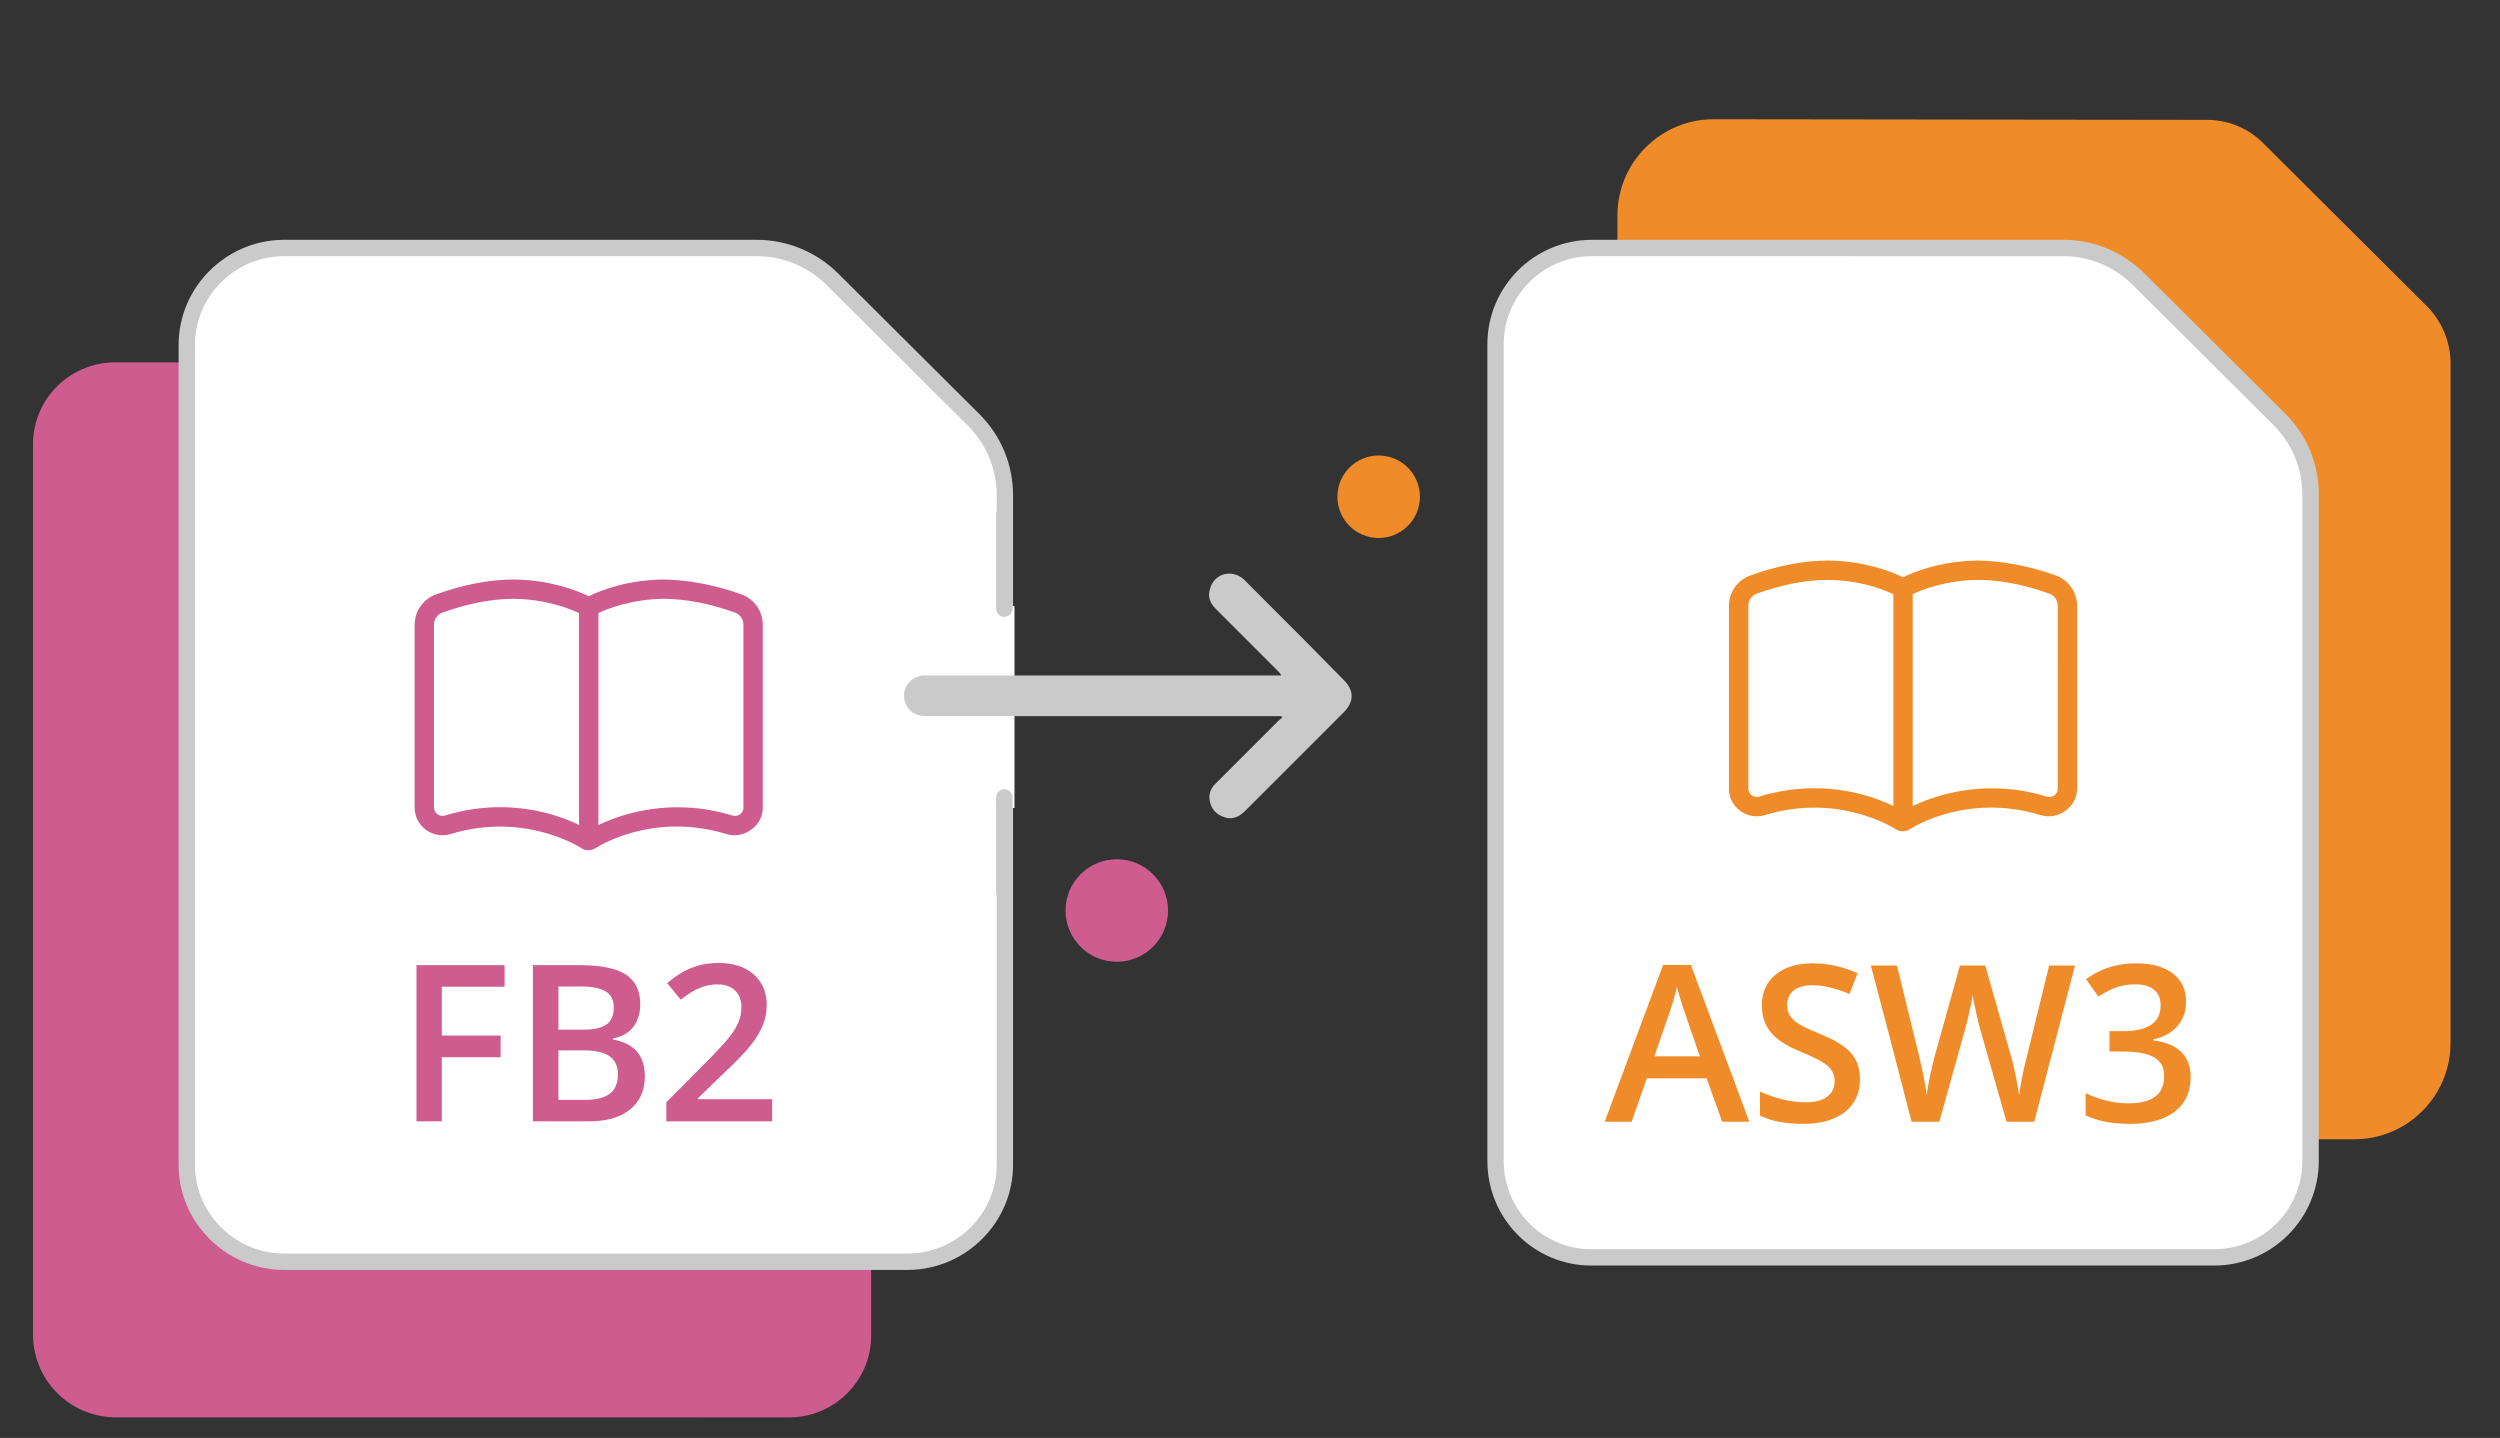 <?xml version="1.0" encoding="utf-8"?>
<!-- Generator: Adobe Illustrator 16.0.2, SVG Export Plug-In . SVG Version: 6.00 Build 0)  -->
<!DOCTYPE svg PUBLIC "-//W3C//DTD SVG 1.1//EN" "http://www.w3.org/Graphics/SVG/1.1/DTD/svg11.dtd">
<svg version="1.1" id="Layer_1" xmlns="http://www.w3.org/2000/svg" xmlns:xlink="http://www.w3.org/1999/xlink" x="0px" y="0px"
	 width="612px" height="352px" viewBox="0 0 612 352" enable-background="new 0 0 612 352" xml:space="preserve">
<rect x="0" y="0" width="612" height="352" fill="#333333" stroke="none"/>
<g>
	<rect x="6.25" y="-8.6" fill="none" width="612" height="367.199"/>
	<path id="Path_101390_4_" fill="#EF8C29" d="M419.503,29.191c-13.005,0-23.563,10.557-23.563,23.563l0,0v202.571
		c0,13.006,10.561,23.563,23.563,23.563h156.825c13.005,0,23.562-10.557,23.562-23.563V88.862c0-5.202-2.142-10.252-5.813-13.924
		l-40.086-39.935c-3.675-3.672-8.568-5.661-13.771-5.661L419.503,29.191L419.503,29.191z"/>
	<rect x="6.25" y="-8.6" fill="none" width="612" height="367.199"/>
	<path id="Path_101359_4_" fill="#CF5C8F" d="M213.259,108.446v218.791c-0.151,11.172-9.483,20.043-20.655,19.734H28.742
		c-11.169,0.152-20.351-8.563-20.655-19.734V108.446c0.152-11.17,9.486-20.043,20.655-19.737h163.861
		C203.773,88.403,212.953,97.275,213.259,108.446z"/>
	<path fill="#FFFFFF" d="M45.725,285.16V84.424c0-13.005,10.559-23.563,23.563-23.715h115.974c6.887,0,13.465,2.754,18.36,7.497
		l34.729,34.578c4.896,4.896,7.649,11.475,7.649,18.513V285.16c0,13.005-10.558,23.563-23.562,23.715H69.286
		C56.281,308.723,45.725,298.165,45.725,285.16z"/>
	<path fill="#CACACA" d="M222.439,310.875H69.286c-14.104-0.166-25.563-11.702-25.563-25.716V84.424
		c0-14.014,11.457-25.549,25.539-25.715H185.26c7.371,0,14.387,2.863,19.75,8.063l34.75,34.598
		c5.314,5.314,8.239,12.391,8.239,19.93v163.86c0,14.014-11.457,25.55-25.539,25.716
		C222.455,310.875,222.447,310.875,222.439,310.875z M69.286,62.708c-11.879,0.143-21.563,9.881-21.563,21.715v200.735
		c0,11.833,9.685,21.574,21.584,21.716h153.117c11.897-0.146,21.575-9.886,21.575-21.716V121.297c0-6.47-2.509-12.543-7.063-17.099
		l-34.729-34.575c-4.596-4.452-10.622-6.915-16.949-6.915L69.286,62.708L69.286,62.708z"/>
	<g>
		<g>
			<g>
				<g>
					<g>
						<g>
							<g>
								<g>
									<g>
										<g>
											<defs>
												<rect id="SVGID_1_" x="6.25" y="-8.6" width="612" height="367.199"/>
											</defs>
											<clipPath id="SVGID_2_">
												<use xlink:href="#SVGID_1_"  overflow="visible"/>
											</clipPath>
											
												<line id="Line_6856_4_" clip-path="url(#SVGID_2_)" fill="none" stroke="#FFFFFF" stroke-width="5" x1="245.848" y1="148.378" x2="245.848" y2="197.797"/>
										</g>
									</g>
								</g>
							</g>
						</g>
					</g>
				</g>
			</g>
		</g>
	</g>
	<g>
		<g>
			<g>
				<g>
					<g>
						<g>
							<g>
								<g>
									<g>
										<g>
											<defs>
												<rect id="SVGID_3_" x="6.25" y="-8.6" width="612" height="367.199"/>
											</defs>
											<clipPath id="SVGID_4_">
												<use xlink:href="#SVGID_3_"  overflow="visible"/>
											</clipPath>
											
												<line id="Line_6857_4_" clip-path="url(#SVGID_4_)" fill="none" stroke="#CACACA" stroke-width="4" stroke-linecap="round" x1="245.848" y1="195.195" x2="245.848" y2="218.299"/>
										</g>
									</g>
								</g>
							</g>
						</g>
					</g>
				</g>
			</g>
		</g>
	</g>
	<g>
		<g>
			<g>
				<g>
					<g>
						<g>
							<g>
								<g>
									<g>
										<g>
											<defs>
												<rect id="SVGID_5_" x="6.25" y="-8.6" width="612" height="367.199"/>
											</defs>
											<clipPath id="SVGID_6_">
												<use xlink:href="#SVGID_5_"  overflow="visible"/>
											</clipPath>
											
												<line id="Line_6858_4_" clip-path="url(#SVGID_6_)" fill="none" stroke="#CACACA" stroke-width="4" stroke-linecap="round" x1="245.848" y1="125.889" x2="245.848" y2="148.991"/>
										</g>
									</g>
								</g>
							</g>
						</g>
					</g>
				</g>
			</g>
		</g>
	</g>
	<rect x="6.25" y="-8.6" fill="none" width="612" height="367.199"/>
	<g id="Path_101552_4_">
		<path fill="#FFFFFF" d="M366.105,284.242V84.271c0-13.006,10.56-23.563,23.563-23.563h115.515c6.89,0,13.313,2.754,18.207,7.497
			l34.578,34.425c4.896,4.896,7.649,11.476,7.649,18.36v163.25c0,13.006-10.563,23.563-23.563,23.563h-152.54
			C376.51,307.805,366.105,297.247,366.105,284.242z"/>
		<path fill="#CACACA" d="M542.056,309.805H389.515c-14.011,0-25.403-11.468-25.403-25.563V84.271
			c0-14.098,11.47-25.563,25.563-25.563h115.518c7.271,0,14.23,2.862,19.604,8.062l34.598,34.443
			c5.313,5.313,8.239,12.336,8.239,19.778v163.25C567.618,298.337,556.15,309.805,542.056,309.805z M389.668,62.708
			c-11.893,0-21.563,9.673-21.563,21.563v199.973c0,11.889,9.604,21.562,21.403,21.562H542.05c11.896,0,21.563-9.673,21.563-21.562
			V120.992c0-6.373-2.514-12.392-7.064-16.946l-34.574-34.421c-4.597-4.452-10.563-6.915-16.797-6.915L389.668,62.708
			L389.668,62.708z"/>
	</g>
	<rect x="6.25" y="-8.6" fill="none" width="612" height="367.199"/>
	<rect x="6.25" y="-8.6" fill="none" width="612" height="367.199"/>
	<rect x="6.25" y="-8.6" fill="none" width="612" height="367.199"/>
	<rect x="6.25" y="-8.6" fill="none" width="612" height="367.199"/>
	<circle fill="#CF5C8F" cx="273.389" cy="222.89" r="12.546"/>
	<rect x="6.25" y="-8.6" fill="none" width="612" height="367.199"/>
	<circle fill="#EF8C29" cx="337.495" cy="121.603" r="10.098"/>
	<path fill="#CACACA" d="M313.627,175.307c-0.459,0-0.768,0-1.227,0c-28.459,0-57.066,0-85.524,0c-2.907,0-4.59-1.225-5.354-3.52
		c-0.918-3.213,1.226-6.121,4.438-6.426c0.459,0,0.918,0,1.377,0c28.306,0,56.608,0,84.915,0c0.459,0,0.765,0,1.377,0
		c-0.153-0.459-0.459-0.768-0.77-1.071c-5.047-5.049-10.098-10.099-15.146-15.146c-1.377-1.377-2.143-2.906-1.529-4.896
		c0.918-3.825,5.354-5.05,8.263-2.448c1.377,1.377,2.754,2.755,4.131,4.132c6.886,6.885,13.613,13.616,20.35,20.502
		c2.604,2.604,2.604,5.354,0,7.957c-8.104,8.107-16.218,16.219-24.174,24.174c-1.377,1.377-3.062,2.143-4.896,1.524
		c-1.988-0.606-3.213-1.837-3.672-3.821c-0.459-1.986,0.307-3.521,1.684-4.74c5.05-5.053,10.099-10.104,15.146-15.146
		c0.313-0.307,0.612-0.459,0.918-0.766C313.78,175.611,313.78,175.459,313.627,175.307z"/>
	<g>
		<path fill="#CF5C8F" d="M108.151,274.5h-6.197v-38.228h21.572v5.282h-15.375v11.949h14.407v5.308h-14.407V274.5z"/>
		<path fill="#CF5C8F" d="M130.455,236.272h11.348c5.264,0,9.068,0.768,11.413,2.301c2.345,1.534,3.517,3.957,3.517,7.27
			c0,2.231-0.575,4.088-1.726,5.569c-1.151,1.481-2.807,2.414-4.968,2.798v0.261c2.684,0.506,4.658,1.504,5.922,2.994
			c1.264,1.49,1.896,3.509,1.896,6.053c0,3.435-1.199,6.123-3.596,8.067c-2.397,1.943-5.73,2.915-10.001,2.915h-13.806V236.272z
			 M136.704,252.065h6.014c2.615,0,4.523-0.414,5.727-1.242c1.203-0.827,1.804-2.235,1.804-4.223c0-1.795-0.649-3.094-1.948-3.896
			c-1.299-0.802-3.36-1.203-6.184-1.203h-5.412V252.065z M136.704,257.138v12.106h6.641c2.615,0,4.589-0.501,5.922-1.503
			c1.333-1.003,2-2.584,2-4.746c0-1.987-0.68-3.46-2.04-4.419c-1.36-0.958-3.425-1.438-6.197-1.438H136.704z"/>
		<path fill="#CF5C8F" d="M189.025,274.5h-25.912v-4.654l9.857-9.91c2.911-2.98,4.841-5.094,5.792-6.341
			c0.95-1.246,1.643-2.418,2.079-3.517c0.436-1.098,0.654-2.274,0.654-3.529c0-1.727-0.519-3.086-1.556-4.079
			c-1.038-0.994-2.471-1.491-4.301-1.491c-1.464,0-2.881,0.271-4.249,0.811c-1.369,0.541-2.951,1.517-4.746,2.929l-3.321-4.053
			c2.126-1.795,4.192-3.067,6.197-3.817c2.004-0.749,4.14-1.124,6.406-1.124c3.556,0,6.406,0.928,8.55,2.784
			s3.216,4.354,3.216,7.491c0,1.726-0.31,3.364-0.928,4.916s-1.569,3.15-2.85,4.798c-1.281,1.647-3.413,3.874-6.393,6.681
			l-6.642,6.433v0.262h18.146V274.5z"/>
	</g>
	<g enable-background="new    ">
		<path fill="#EF8C29" d="M421.59,274.599l-3.817-10.616h-14.616l-3.739,10.616h-6.589l14.303-38.385h6.798l14.303,38.385H421.59z
			 M416.125,258.597l-3.582-10.407c-0.262-0.696-0.623-1.795-1.086-3.294c-0.461-1.499-0.779-2.598-0.953-3.295
			c-0.471,2.145-1.16,4.488-2.066,7.033l-3.451,9.963H416.125z"/>
		<path fill="#EF8C29" d="M455.32,264.218c0,3.399-1.229,6.066-3.688,8.001c-2.457,1.936-5.848,2.903-10.171,2.903
			s-7.862-0.671-10.616-2.014v-5.909c1.743,0.819,3.596,1.464,5.557,1.935s3.787,0.706,5.479,0.706c2.475,0,4.301-0.471,5.478-1.412
			s1.765-2.205,1.765-3.791c0-1.43-0.541-2.642-1.621-3.635c-1.081-0.993-3.313-2.17-6.693-3.53
			c-3.486-1.411-5.945-3.023-7.374-4.837c-1.429-1.813-2.144-3.991-2.144-6.537c0-3.189,1.133-5.7,3.398-7.53
			s5.309-2.745,9.126-2.745c3.661,0,7.304,0.802,10.93,2.405l-1.987,5.099c-3.399-1.429-6.432-2.144-9.1-2.144
			c-2.021,0-3.556,0.44-4.602,1.32s-1.568,2.044-1.568,3.49c0,0.994,0.209,1.844,0.627,2.55s1.107,1.372,2.065,2
			s2.685,1.456,5.177,2.484c2.807,1.168,4.864,2.257,6.172,3.269c1.307,1.011,2.266,2.152,2.876,3.425
			S455.32,262.492,455.32,264.218z"/>
		<path fill="#EF8C29" d="M497.992,274.599h-6.798l-6.484-22.801c-0.279-0.993-0.628-2.427-1.046-4.301s-0.672-3.177-0.758-3.909
			c-0.176,1.115-0.458,2.563-0.851,4.341c-0.392,1.777-0.719,3.103-0.98,3.974l-6.327,22.696h-6.799l-4.941-19.14l-5.021-19.088
			h6.38l5.465,22.277c0.854,3.574,1.465,6.729,1.83,9.466c0.191-1.481,0.479-3.138,0.863-4.968c0.383-1.831,0.732-3.313,1.045-4.445
			l6.224-22.33h6.197l6.38,22.435c0.609,2.074,1.255,5.177,1.936,9.309c0.261-2.493,0.889-5.665,1.882-9.518l5.438-22.226h6.328
			L497.992,274.599z"/>
		<path fill="#EF8C29" d="M535.148,245.156c0,2.424-0.707,4.441-2.118,6.054c-1.412,1.612-3.399,2.697-5.962,3.255v0.209
			c3.068,0.384,5.369,1.339,6.903,2.863c1.534,1.525,2.301,3.553,2.301,6.079c0,3.679-1.299,6.516-3.896,8.512
			c-2.598,1.996-6.293,2.994-11.087,2.994c-4.235,0-7.81-0.688-10.721-2.066v-5.465c1.621,0.803,3.338,1.421,5.151,1.856
			c1.813,0.437,3.556,0.654,5.229,0.654c2.963,0,5.177-0.55,6.642-1.647c1.464-1.099,2.196-2.798,2.196-5.099
			c0-2.04-0.811-3.539-2.433-4.498c-1.621-0.958-4.166-1.438-7.635-1.438h-3.32v-4.994h3.373c6.102,0,9.151-2.109,9.151-6.328
			c0-1.638-0.532-2.902-1.595-3.791c-1.063-0.889-2.633-1.334-4.707-1.334c-1.447,0-2.842,0.205-4.184,0.615
			c-1.342,0.409-2.928,1.207-4.758,2.392l-3.008-4.288c3.504-2.579,7.574-3.869,12.211-3.869c3.853,0,6.859,0.828,9.021,2.483
			C534.066,239.962,535.148,242.246,535.148,245.156z"/>
	</g>
	<path fill="#CF5C8F" d="M181.542,145.524c-6.808-2.472-13.354-3.568-19.107-3.665c-8.979,0.139-15.188,2.586-18.313,4.102
		c-3.127-1.519-9.484-3.963-18.229-4.104c-5.915-0.005-12.484,1.234-19.191,3.667c-3.094,1.116-5.194,4.083-5.194,7.387v44.816
		c0,2.168,1.021,4.151,2.798,5.444c1.746,1.263,3.944,1.617,6.026,0.998c17.589-5.375,30.967,2.822,31.7,3.285
		c0.575,0.328,1.08,0.688,1.955,0.688c0.967,0,1.496-0.354,2.084-0.681c1.596-0.985,14.541-8.53,31.709-3.293
		c2.084,0.629,4.271,0.26,6.021-1.01c1.908-1.291,2.928-3.279,2.928-5.436v-44.814C186.728,149.613,184.63,146.641,181.542,145.524z
		 M141.752,201.943h-0.003c-3.688-1.779-10.506-4.343-19.312-4.343c-4.11,0-8.653,0.562-13.489,2.036
		c-0.646,0.193-1.328,0.084-1.871-0.307c-0.533-0.392-0.832-1.08-0.832-1.604v-44.816c0-1.313,0.819-2.492,2.048-2.937
		c6.184-2.243,12.138-3.391,17.557-3.383c7.664,0.118,13.269,2.258,15.902,3.501V201.943L141.752,201.943z M181.994,197.724
		c0,0.649-0.297,1.219-0.822,1.604c-0.561,0.398-1.229,0.506-1.878,0.316c-15.035-4.583-27.284-0.324-32.806,2.327v-51.879
		c2.633-1.242,8.24-3.381,15.891-3.502c5.229-0.008,11.296,1.106,17.582,3.387c1.211,0.443,2.035,1.621,2.032,2.933L181.994,197.724
		L181.994,197.724z"/>
	<path fill="#EF8C29" d="M503.281,140.887c-6.807-2.472-13.354-3.568-19.107-3.665c-8.979,0.139-15.188,2.586-18.313,4.102
		c-3.127-1.519-9.484-3.963-18.229-4.104c-5.916-0.005-12.484,1.234-19.191,3.667c-3.094,1.116-5.195,4.083-5.195,7.387v44.816
		c0,2.168,1.021,4.151,2.799,5.444c1.746,1.263,3.943,1.617,6.025,0.998c17.59-5.375,30.967,2.822,31.701,3.285
		c0.574,0.328,1.08,0.688,1.955,0.688c0.967,0,1.496-0.354,2.084-0.681c1.596-0.985,14.541-8.53,31.709-3.293
		c2.084,0.629,4.27,0.26,6.021-1.01c1.908-1.291,2.928-3.279,2.928-5.436v-44.814C508.469,144.976,506.371,142.003,503.281,140.887z
		 M463.492,197.306h-0.002c-3.689-1.779-10.506-4.343-19.313-4.343c-4.109,0-8.652,0.562-13.488,2.036
		c-0.646,0.193-1.328,0.084-1.871-0.307c-0.533-0.392-0.832-1.08-0.832-1.604v-44.816c0-1.313,0.818-2.492,2.047-2.937
		c6.184-2.243,12.139-3.391,17.557-3.383c7.664,0.118,13.27,2.258,15.902,3.501V197.306L463.492,197.306z M503.734,193.086
		c0,0.649-0.297,1.219-0.822,1.604c-0.561,0.398-1.23,0.506-1.879,0.316c-15.035-4.583-27.283-0.324-32.805,2.327v-51.879
		c2.633-1.242,8.24-3.381,15.891-3.502c5.229-0.008,11.295,1.106,17.582,3.387c1.211,0.443,2.035,1.621,2.031,2.933L503.734,193.086
		L503.734,193.086z"/>
</g>
</svg>

